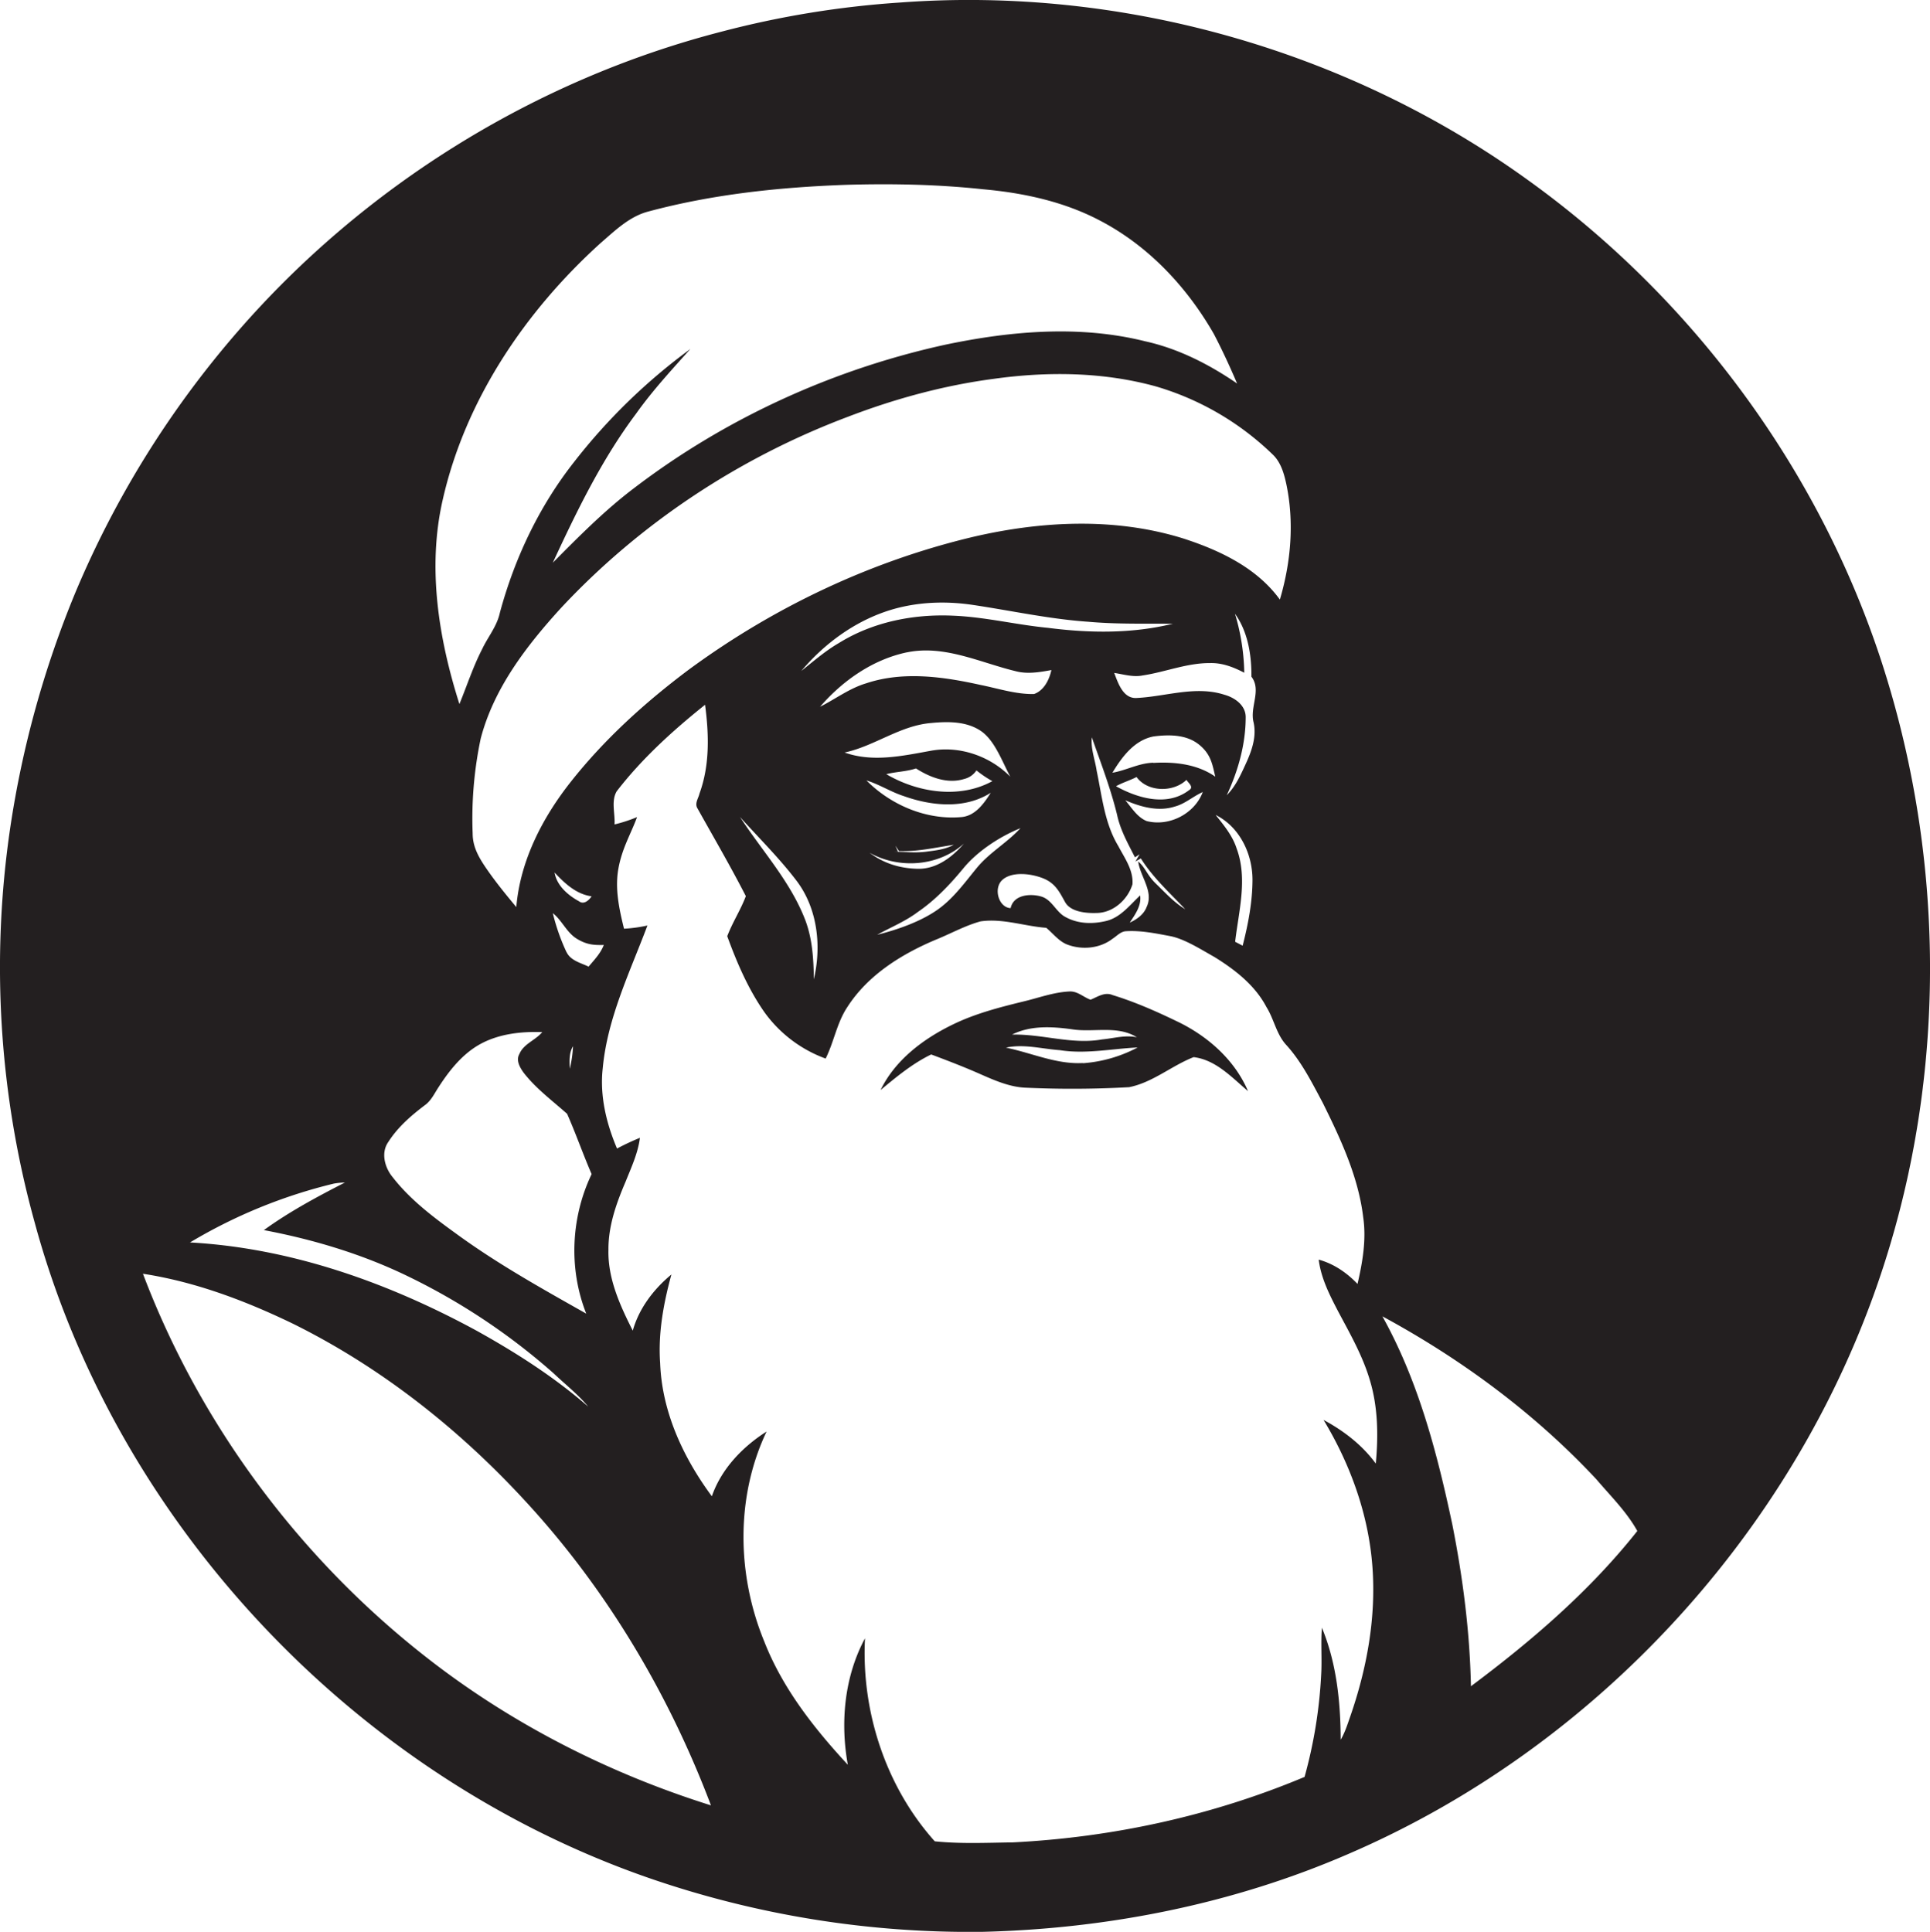<svg id="Layer_1" data-name="Layer 1" xmlns="http://www.w3.org/2000/svg" viewBox="0 0 1078.8 1080"><title>biseeise_Black_SANTA_flat_black_logo_White_background_77262138-1e16-469b-b841-cbd67b3c010f</title><path d="M657.7,570.9c-11.6-5.6-23.4-10.8-35.8-14.6-4.4-1.9-8.4,1-12.3,2.6-4-1.4-7.3-4.9-11.9-4.6-8.8.4-17.2,3.6-25.7,5.6-13.5,3.3-27.1,6.8-39.7,13-16.4,8-32,19.8-40.1,36.5,8.9-7.4,17.8-14.8,28.3-19.9,8.5,3.2,16.9,6.4,25.2,10s17.9,8.3,27.9,8.6a565.4,565.4,0,0,0,57.5-.3c13.2-2.6,23.8-12,36.1-16.8,12.4,1.5,21.3,11.3,30.4,19C690.1,592.4,674.8,579,657.7,570.9ZM599,575.4c12.1,2,25.4-2.4,36.5,4.5-6.5-1.4-13,.6-19.5,1.2-16.8,3-33.4-3.1-50.3-2.7C576,573.2,588,573.9,599,575.4Zm6.3,18.9c-14.9.8-28.7-5.7-43-8.6,9.9-2.2,20.1.7,30.1,1.4,14.5,2.3,29-.8,43.5-1.5A77.1,77.1,0,0,1,605.3,594.4Z" fill="#231f20"/><path d="M1051.8,370.2c-35-107.5-105.3-202.9-197-269C754.1,28.2,627.3-7.8,503.3,1.4a529.3,529.3,0,0,0-100,16.3C299,44.6,203.5,104,132.9,185.3A542,542,0,0,0,42.2,331.1,558.1,558.1,0,0,0,5.7,462.9,534.4,534.4,0,0,0,19.4,683.5C65,851.7,198.1,992.8,362.7,1049.9a548.8,548.8,0,0,0,186.6,30.1c70-1.7,140-15.6,204.3-43.5,143.9-61.9,257.7-189.5,302.6-339.5C1088.1,590.9,1085.9,475.3,1051.8,370.2ZM719,270.6c4.5,21.4,2.6,43.7-3.6,64.6-12.9-17.8-33.7-27.6-54.1-34.2-38-11.8-78.8-9.8-117.2-.9-57.3,13.6-111.5,39.3-159,74.2-24.3,18.2-47,38.7-65.9,62.6-16,20.2-28.4,44.2-30.6,70.2-5.5-6.6-10.9-13.2-15.8-20.2s-8.6-13.1-8.6-21a216,216,0,0,1,4.5-53c7.3-28,25.4-51.6,44.6-72.7C357.5,292.7,413,256,473.7,233.1c26.3-10.1,53.7-17.6,81.7-21.3,30.1-4.2,61.2-3.9,90.6,4.2A157.2,157.2,0,0,1,711.3,254C715.9,258.3,717.7,264.6,719,270.6ZM700.7,403.8c1.8,8-1,15.9-4.3,23.1s-5.8,12.7-10.7,17.7c6.4-13.7,10.6-28.6,10.6-43.7,0-6.6-6.1-10.9-11.9-12.5-16.1-5.2-32.7,1-48.9,1.8-7.7.6-10.5-8.3-12.7-14,5.3,0.8,10.6,2.5,16,1.4,12.6-1.9,24.7-7,37.6-6.9,6.8-.2,13.2,2.3,19.1,5.4a120.7,120.7,0,0,0-5.2-33c7.2,10,9.3,23,9.2,35.2C705.3,385.9,698.5,395.1,700.7,403.8Zm-9.3,71.1c-2.2-7.4-7.2-13.4-11.9-19.3,13.3,6.6,20.5,21.5,20.6,36,0,12.5-2.4,25-5.5,37.1l-4.2-2.2C692.4,509.4,697.4,491.6,691.4,474.8Zm-50.6,32.5c-1.7,4-5.4,6.6-9.3,8.4,3-4.6,6.6-9.4,5.8-15.2-5.8,5.4-11,12.4-19.1,14.3s-16.2,1.5-23.1-2.5c-5-2.9-7.2-9.5-13.1-11.2s-15.4-1.2-17.1,6.5c-6.7-.3-9.8-11.1-4.6-15.8s15.6-3.7,22.7-.9,9.4,8.1,12.4,13.4,11.3,6.2,17.4,6c9.3,0,17.5-7.3,20.2-16,0.6-8-4.4-14.7-7.9-21.4-7.7-12.7-9.1-27.9-12.1-42.1-0.9-6.2-3.4-12.3-2.7-18.7,5,14.3,10.5,28.5,14.1,43.3,1.8,8.5,6.1,16.1,10,23.8l2.6-1.7-2.3,4,3-1.7c6.7,10.7,16.2,19.3,24.8,28.4-6.2-3.7-11.1-9.2-16.3-14.2s-5.9-9.1-10-12.5C637.4,490.3,645.2,498.6,640.8,507.3ZM447.9,375.1c13.5-16,31.3-28.8,51.6-34.6,14.2-4,29.1-4.5,43.7-2.4,21.7,3.2,43.2,8,65.1,9.5,15.7,1.4,31.5,1,47.3,1.1-22.7,5.6-46.6,5.3-69.8,2.3-17.8-1.7-35.3-6.1-53.1-6.8-22.1-1-44.8,3.5-63.8,15.3C461.3,363.9,454.7,369.7,447.9,375.1Zm7,172.8c-0.1-11.9-.8-24-5.4-35.1-8.4-20.8-23.8-37.5-35.9-56.1,10.7,11.9,22.1,23.1,31.8,35.9C457.1,508.2,459.3,529.3,454.8,547.9Zm52.1-183.2c20.9-4.3,40.8,5.7,60.6,10.5,6.6,1.8,13.5.6,20.1-.6-1.2,5.4-4.1,11.4-9.7,13.4-10.2.2-20-3.1-30-5.1-20.8-4.6-43.1-7.8-63.8-.9-9.4,2.8-17.2,8.8-25.8,13.1C471,380.5,487.9,368.7,506.9,364.7Zm13.5,39.5c9.2-.9,19.4-1,27.4,4.2s12,16.8,16.8,25.8c-11.3-11.5-28.3-17.4-44.3-14.5s-32.6,6.6-48.3,1C488.9,417.1,503.1,405.6,520.5,404.2Zm34.2,32.5c-18.4,10.1-41.8,6.4-59.3-3.9,5.5-1.4,11.2-1.4,16.6-3.2,7.8,5,17.6,8.8,26.9,5.9a11.4,11.4,0,0,0,6.9-4.8A62.2,62.2,0,0,0,554.7,436.7ZM505,445c15.6,5.6,34.2,7.5,48.8-1.8-3.8,6-8.7,13-16.5,13.6-19.5,1.7-39.3-6.7-53-20.5C491.5,438.5,497.9,442.7,505,445Zm-4.5,27.8,2,3c10.4,0.4,20.5-2,30.6-3.5-4.4,2.4-9.5,3.1-14.4,3.7-6.9,1.1-13.8.1-20.8,0.1h4Zm38.3-1.2c-6.4,7.5-15.3,14.3-25.7,14.1s-19.4-3.2-27.1-9C502.5,486,524.6,484.4,538.8,471.6Zm-25.7,38.2c9.8-6.7,18-15.4,25.5-24.5s19.7-17.4,31.8-22.3c-7.4,8.1-17.3,13.6-24.3,22.1s-13.5,17.7-22.8,24-21.5,10.6-33,13.5C497.9,518.4,506.1,515.1,513.1,509.8Zm110.8-70.3c3.6-2,7.7-3.2,11.4-5.1,6.2,8.5,20.5,8.7,27.9,1.6,1,1.7,4.3,4,1.5,5.7C652.5,451.1,636,446.3,623.9,439.6ZM640.9,459c-5.3-2.2-8.3-7.4-11.9-11.6,8.6,3.7,18.4,6.5,27.7,3.5,5.7-1.5,10.2-5.7,15.6-8.1C667.8,454.9,653.5,462.3,640.9,459Zm3.7-32.6c-8,.2-15.1,4.3-22.8,5.6,5.3-8.8,12.3-18.3,23.1-20.3,8.5-1.1,18.1-1.1,25.1,4.4s7.7,11.5,9.3,18.1C669.3,427.2,656.6,425.8,644.7,426.5Zm-328,105.8a116.1,116.1,0,0,1-7.6-21.7c5.2,4.1,7.7,10.8,13.4,14.3s9.9,3.6,15.1,3.5c-1.8,4.7-5.3,8.3-8.5,12.1C324.7,538.3,319,537.1,316.7,532.3Zm3.7,52.6a67.2,67.2,0,0,1-1.8,12.7C318.3,593.3,318,588.7,320.3,584.9Zm-10.3-97c5.7,6.1,12.1,12.1,20.7,13.3-1.5,2.2-4.3,4.8-7,2.8C317.5,500.5,311.3,495.2,310,487.9ZM247.4,279.7c12.6-56,46.1-105.6,88.3-143.8,8-6.9,16-14.8,26.5-17.6,36.4-9.8,74.1-13.7,111.6-15,25.2-.7,50.5-0.2,75.6,2.5,22.6,2,45.4,6.9,65.6,17.6,27,14.1,48.5,37.1,63.5,63.3,4.7,9,9,18.3,13,27.7-15.6-10.7-32.8-19.5-51.4-23.6-36.5-9.1-74.7-5.8-111.2,1.8-62.9,13.7-122.9,41-174.1,80-16.6,12.5-31.2,27.3-45.8,42,13.4-28.9,27.4-57.8,46.6-83.4,9.1-12.8,19.8-24.4,30.3-36.1a327.4,327.4,0,0,0-65.1,63.3c-19.5,24.8-33.2,53.8-41.4,84.2-1.6,7.5-6.7,13.5-9.9,20.3-5.1,9.9-8.5,20.5-12.7,30.7C245.2,357.1,238.8,317.6,247.4,279.7ZM217,638.5c5.4-8.5,13.1-15.1,21.1-21.1,3.2-2.6,4.9-6.4,7.1-9.7,6.2-9.6,13.7-19,24-24.4s22.4-6.7,33.9-6.3c-3.8,4.6-10.4,6.5-12.8,12.3-2,3.5.3,7.5,2.4,10.4,6.9,8.9,16,15.6,24.3,23,4.9,11.1,8.9,22.6,13.7,33.7-11.6,24.2-12.9,53-3,78-24.6-13.9-49.4-27.7-72.3-44.4-13-9.4-26.1-19.2-36-32C215.1,652.8,212.8,644.5,217,638.5Zm-30.4,23.2a40.2,40.2,0,0,1,6.2-.6c-15.6,8-31.1,16.3-45.3,26.6,28,5.3,55.6,13.6,81.3,26.2a358.1,358.1,0,0,1,80.8,54c6.4,6.1,13.5,11.6,19.2,18.5-18.9-16.5-40.2-30.1-62.1-42.3-49.4-26.9-103.9-46.4-160.5-49.5A288.3,288.3,0,0,1,186.6,661.7Zm50.8,264.1C167,870.5,111.6,795.9,79.9,712.1c29.3,4.5,57.3,15.1,83.8,27.9,48.9,24.2,92.4,58.5,129.3,98.5,45.7,49.3,80.7,108.1,104.4,170.8C339.7,991.2,284.9,963.2,237.4,925.8ZM769,818.2c-7.6-10.4-17.9-18.3-29.2-24.4,15,24.8,25.1,52.8,27.3,81.7S764,933,754.6,960c-1.5,4.3-2.9,8.7-5.2,12.6-0.1-21.2-2.3-42.8-10.5-62.6-0.7,8.6.1,17.3-.4,26a262.8,262.8,0,0,1-9.3,57.4c-51.7,21.7-107.2,33.8-163.1,36.6-14.5.2-29.1,0.9-43.6-.6-27.4-30.6-41.1-72.6-39-113.5-11.5,21.4-13.9,46.9-9.6,70.7-18.9-20.4-36.5-42.8-46.7-68.9-15.3-37.2-16.1-80.8,1.3-117.4-13.5,8.6-25.3,20.9-30.6,36.2-16-21.6-27.9-47.2-28.9-74.4-1.2-16.8,1.9-33.5,6.3-49.6-9.9,8.2-18.1,18.9-21.6,31.4-7.1-14-14-29.1-13.6-45.2-0.1-13.3,4.4-26,9.6-38.1,3.2-8,6.9-15.9,8-24.5a138.6,138.6,0,0,0-12.8,6c-6-14.1-9.7-29.5-8-44.8,2.6-28.2,15.2-53.8,25-79.9a78.1,78.1,0,0,1-13.1,1.8c-2.7-11-5.2-22.4-3.1-33.8s6.9-19.1,10.4-28.6a84.4,84.4,0,0,1-12.6,4.1c0.4-6.1-2-13,1.2-18.5,14.1-18.3,31.4-34,49.4-48.4,2.2,16.5,2.7,33.7-3.1,49.6-0.6,2.7-2.9,5.6-1.1,8.4,9.1,16.3,18.5,32.4,27,49-2.9,7.7-7.5,14.7-10.4,22.4,5.4,14.8,11.7,29.5,20.8,42.5a72.9,72.9,0,0,0,34.2,25.9c4.7-9.4,6.3-20.1,12.2-28.9,11.4-17.7,29.9-29.3,49-37.4,8.5-3.4,16.6-8,25.4-10.4,12.4-1.8,24.5,2.7,36.7,3.6,3.8,3.1,6.9,7.4,11.6,9.3,8.3,3.2,18.4,2.3,25.5-3.2,2.4-1.5,4.5-4.1,7.6-4.2,8.2-.5,16.4,1.2,24.4,2.7s16.9,7.2,24.9,11.7c11.5,7.1,22.7,15.8,29.1,28,4.2,6.7,5.5,15,10.9,21,8.7,9.5,14.5,21.2,20.5,32.4,10.1,20.4,20,41.5,22.7,64.3,1.8,12.4-.4,25-3.2,37.1-6-6.3-13.3-11.3-21.7-13.6,1.3,10.4,6.1,19.8,10.9,29,6.6,12.4,13.7,24.8,17.7,38.4C770.2,786.4,770.5,802.5,769,818.2Zm53.2,124.6c-0.6-30.4-4.5-60.7-10.4-90.5-8.5-40.1-19-80.3-39.1-116.4,44.3,24,85.3,54.3,119.7,91.2,7.9,9.3,16.8,18,22.8,28.8C888.8,889.3,856.2,917.3,822.2,942.7Z" fill="#231f20"/></svg>